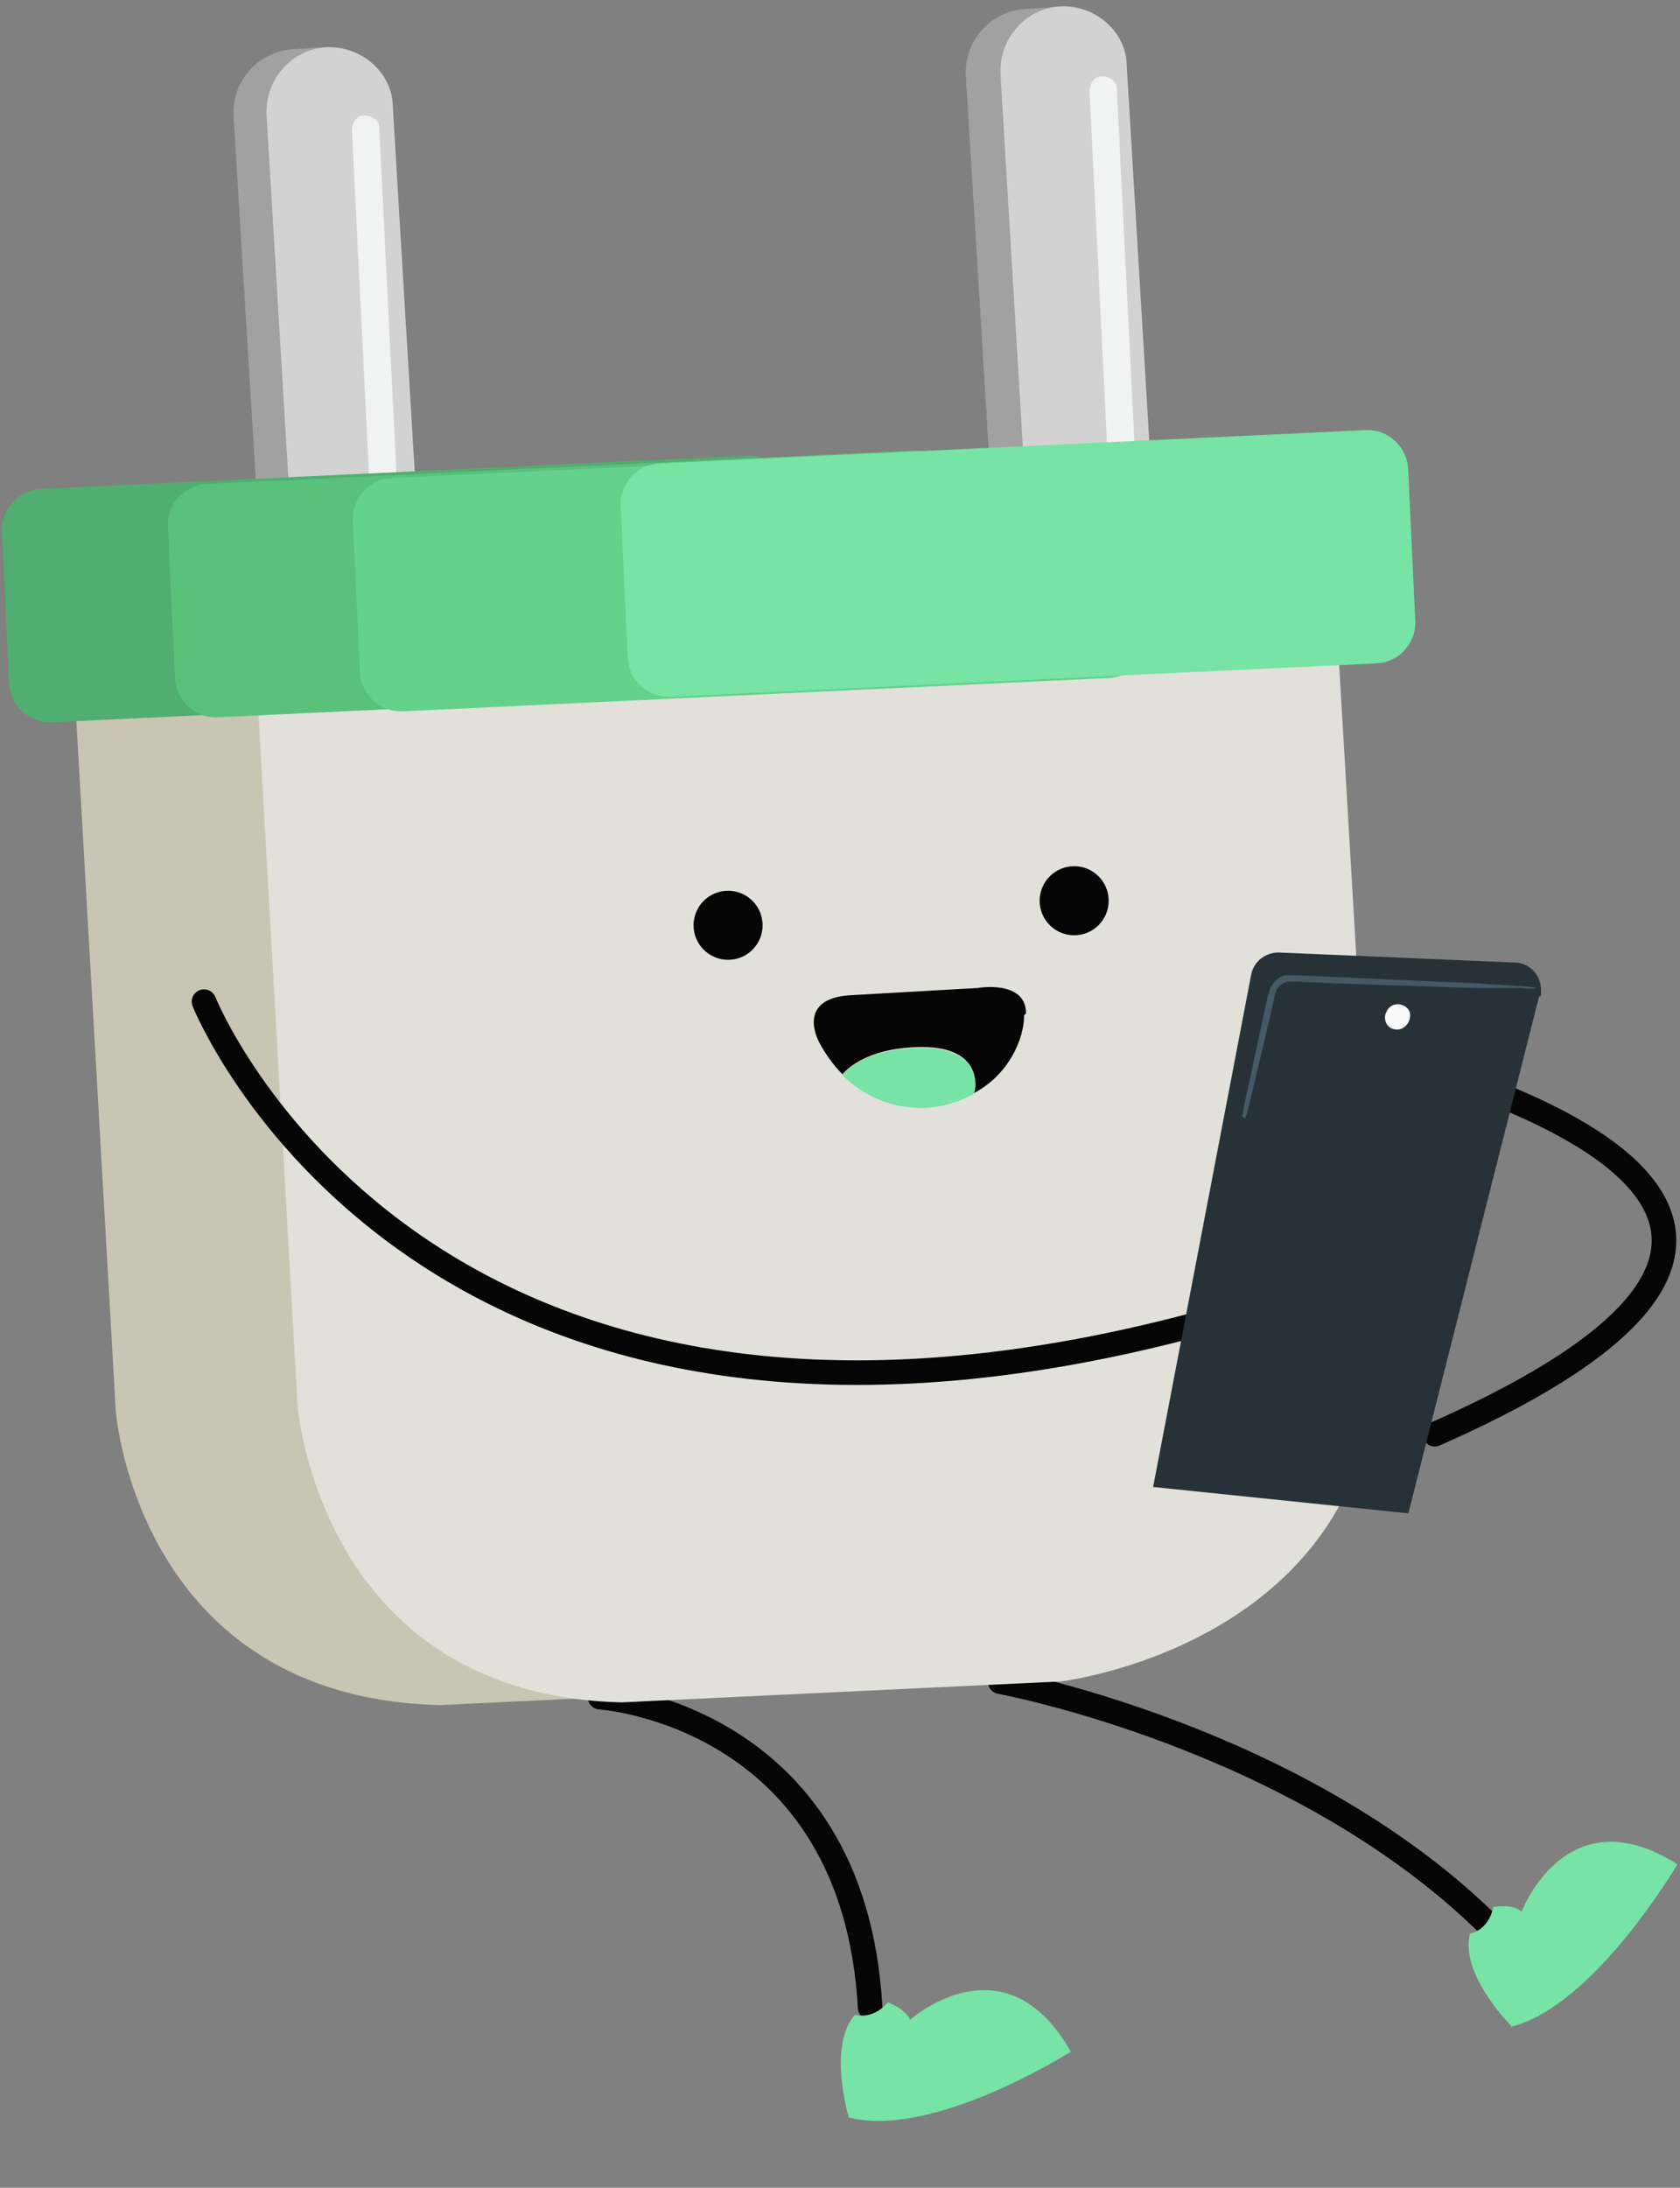 <?xml version="1.0" encoding="utf-8"?>
<svg xmlns="http://www.w3.org/2000/svg" fill="none" height="177" viewBox="0 0 136 177" width="136">
<rect x="0" y="0" width="136" height="177" fill="#808080" stroke="none"/>
<path d="M120.562 155.778C105.037 140.466 80.969 136.058 80.969 136.058" stroke="#050505" stroke-linecap="round" stroke-miterlimit="10" stroke-width="1.987"/>
<path d="M70.44 162.422C69.115 138.635 48.576 137.31 48.576 137.31" stroke="#050505" stroke-linecap="round" stroke-miterlimit="10" stroke-width="1.987"/>
<path d="M68.712 171.233C68.684 171.309 66.985 165.419 69.223 162.995C69.223 162.995 70.577 163.485 71.88 161.999C71.88 161.999 73.31 162.516 73.667 163.411C73.667 163.411 81.331 156.568 86.688 165.991C86.688 165.991 75.421 173.149 68.609 171.281L68.684 171.309L68.712 171.233Z" fill="#77E3A5"/>
<path d="M122.439 164.001C122.439 164.001 118.148 159.805 118.993 156.446C118.993 156.446 120.473 156.237 120.893 154.275C120.893 154.275 122.463 153.997 123.183 154.656C123.183 154.656 126.777 145.122 135.792 150.826C135.792 150.826 129.029 162.365 122.28 163.98L122.518 164.011L122.439 164.001Z" fill="#77E3A5"/>
<path d="M116.147 116.036C164.31 94.786 103.5 83.389 103.5 83.389" stroke="#050505" stroke-linecap="round" stroke-miterlimit="10" stroke-width="1.987"/>
<path d="M31.605 8.652L33.701 42.927C33.875 45.764 31.715 48.205 28.878 48.379L26.456 48.527C23.619 48.7 21.178 46.541 21.004 43.703L18.908 9.429C18.734 6.591 20.894 4.15 23.731 3.977L26.153 3.829C28.991 3.655 31.431 5.815 31.605 8.652Z" fill="#A2A1A1"/>
<path d="M26.433 3.828C23.566 3.975 21.433 6.475 21.58 9.343L23.639 43.608C23.639 46.476 26.286 48.608 29.007 48.461C31.875 48.314 34.007 45.814 33.86 42.946L31.801 8.681C31.801 5.813 29.154 3.681 26.433 3.828Z" fill="#D2D2D2"/>
<path d="M29.448 9.343C28.86 9.343 28.492 9.931 28.492 10.593L30.036 41.696C30.036 42.285 30.624 42.652 31.286 42.652C31.874 42.652 32.242 42.064 32.242 41.402L30.698 10.299C30.698 9.71 30.11 9.343 29.448 9.343Z" fill="#F1F2F2"/>
<path d="M90.886 5.394L92.983 39.669C93.156 42.506 90.997 44.947 88.159 45.12L85.737 45.269C82.9 45.442 80.459 43.283 80.285 40.445L78.189 6.17C78.016 3.333 80.175 0.892 83.012 0.719L85.434 0.57C88.272 0.397 90.713 2.556 90.886 5.394Z" fill="#A2A1A1"/>
<path d="M80.994 6.034L83.053 40.299C83.053 43.167 85.7 45.299 88.421 45.152C91.289 45.005 93.421 42.505 93.274 39.637L91.215 5.372C91.215 2.504 88.568 0.372 85.847 0.519C82.98 0.666 80.847 3.166 80.994 6.034Z" fill="#D2D2D2"/>
<path d="M89.159 6.18C88.571 6.18 88.203 6.769 88.203 7.43L89.747 38.534C89.747 39.122 90.335 39.49 90.997 39.49C91.585 39.49 91.953 38.902 91.953 38.24L90.409 7.136C90.409 6.548 89.821 6.18 89.159 6.18Z" fill="#F1F2F2"/>
<path d="M6.214 56.33L93.495 51.477L96.804 107.139C98.348 132.949 71.141 136.258 71.141 136.258L35.626 137.949C11.14 137.361 9.376 114.198 9.376 114.198L6.067 56.33H6.214Z" fill="#C8C5B2"/>
<path d="M20.925 55.373L108.206 50.373L111.515 106.624C113.059 132.875 85.852 136.036 85.852 136.036L50.337 137.728C25.851 137.139 24.087 113.683 24.087 113.683L20.778 55.226L20.925 55.373Z" fill="#E1E1D9"/>
<path d="M63.914 40.011L64.492 52.277C64.579 54.102 63.169 55.652 61.343 55.738L4.2 58.433C2.374 58.519 0.825 57.109 0.739 55.284L0.16 43.018C0.074 41.192 1.484 39.643 3.309 39.556L60.453 36.862C62.278 36.776 63.828 38.186 63.914 40.011Z" fill="#50AE71"/>
<path d="M77.344 39.608L77.922 51.874C78.008 53.699 76.598 55.249 74.773 55.335L17.629 58.03C15.804 58.116 14.254 56.706 14.168 54.88L13.59 42.614C13.504 40.789 14.914 39.239 16.739 39.153L73.883 36.459C75.708 36.373 77.258 37.782 77.344 39.608Z" fill="#59C17A"/>
<path d="M92.312 39.129L92.891 51.395C92.977 53.22 91.567 54.77 89.742 54.856L32.598 57.55C30.773 57.636 29.223 56.227 29.137 54.401L28.558 42.135C28.473 40.31 29.883 38.76 31.708 38.674L88.851 35.979C90.677 35.893 92.226 37.303 92.312 39.129Z" fill="#64D18D"/>
<path d="M113.992 37.946L114.571 50.212C114.657 52.037 113.247 53.587 111.421 53.673L54.278 56.368C52.452 56.454 50.903 55.044 50.817 53.218L50.238 40.952C50.152 39.127 51.562 37.577 53.388 37.491L110.531 34.797C112.356 34.71 113.906 36.12 113.992 37.946Z" fill="#77E3A5"/>
<path d="M56.146 74.859C56.146 76.403 57.396 77.653 58.94 77.653C60.484 77.653 61.734 76.403 61.734 74.859C61.734 73.315 60.484 72.065 58.94 72.065C57.396 72.065 56.146 73.315 56.146 74.859Z" fill="#050505"/>
<path d="M84.162 72.874C84.162 74.418 85.412 75.668 86.956 75.668C88.5 75.668 89.75 74.418 89.75 72.874C89.75 71.33 88.5 70.08 86.956 70.08C85.412 70.08 84.162 71.33 84.162 72.874Z" fill="#050505"/>
<path d="M82.907 82.137C82.907 84.049 81.657 86.99 78.79 88.461C78.937 88.314 78.937 88.02 78.937 88.02C78.937 88.02 79.525 84.711 74.672 84.711C69.819 84.711 68.201 86.917 68.201 86.917C66.951 85.667 66.29 84.27 66.29 84.27C66.29 84.27 64.378 80.814 68.79 80.52L79.157 79.931C79.157 79.931 82.907 79.269 83.055 81.843V81.99L82.907 82.137Z" fill="#050505"/>
<path d="M74.666 84.784C79.519 84.784 78.931 88.093 78.931 88.093C78.931 88.093 78.931 88.24 78.784 88.534C77.681 89.123 76.136 89.637 74.666 89.637C71.651 89.637 69.666 88.387 68.195 86.99C68.195 86.99 69.739 84.784 74.666 84.784Z" fill="#77E3A5"/>
<path d="M96.883 107.139C33.646 123.978 16.514 81.036 16.514 81.036" stroke="#050505" stroke-linecap="round" stroke-miterlimit="10" stroke-width="1.987"/>
<path d="M124.599 80.596L114.011 122.435L93.348 120.302L101.29 78.831C101.51 77.728 102.54 76.993 103.643 77.066L122.614 77.875C123.864 77.875 124.82 78.978 124.746 80.228C124.746 80.375 124.746 80.522 124.746 80.596H124.599Z" fill="#263238"/>
<path d="M100.776 90.522C100.923 90.154 101.07 89.713 101.144 89.272L101.953 85.89C102.32 84.419 102.688 82.728 103.129 80.89C103.129 80.669 103.203 80.375 103.276 80.228C103.35 80.007 103.497 79.86 103.644 79.713C103.791 79.566 104.012 79.493 104.232 79.419C104.453 79.419 104.747 79.419 104.967 79.419L108.276 79.566C112.762 79.713 116.806 79.86 119.747 79.934H123.203C123.644 80.007 124.085 80.007 124.453 79.934C124.012 79.86 123.571 79.787 123.203 79.787L119.747 79.566C116.806 79.419 112.762 79.272 108.276 79.051L104.967 78.904C104.673 78.904 104.379 78.904 104.159 78.904C103.865 78.904 103.57 79.051 103.35 79.272C103.129 79.419 102.982 79.713 102.835 79.934C102.762 80.154 102.688 80.448 102.614 80.669L101.512 85.743C101.217 87.14 100.997 88.243 100.776 89.125C100.703 89.493 100.629 89.934 100.556 90.302L100.776 90.522Z" fill="#455A64"/>
<path d="M112.244 81.846C112.465 81.331 113.053 81.11 113.568 81.331C113.936 81.478 114.156 81.772 114.156 82.14C114.156 82.581 113.936 82.948 113.568 83.169C113.2 83.39 112.686 83.316 112.392 83.022C112.097 82.728 112.024 82.213 112.244 81.846Z" fill="#FAFAFA"/>
</svg>